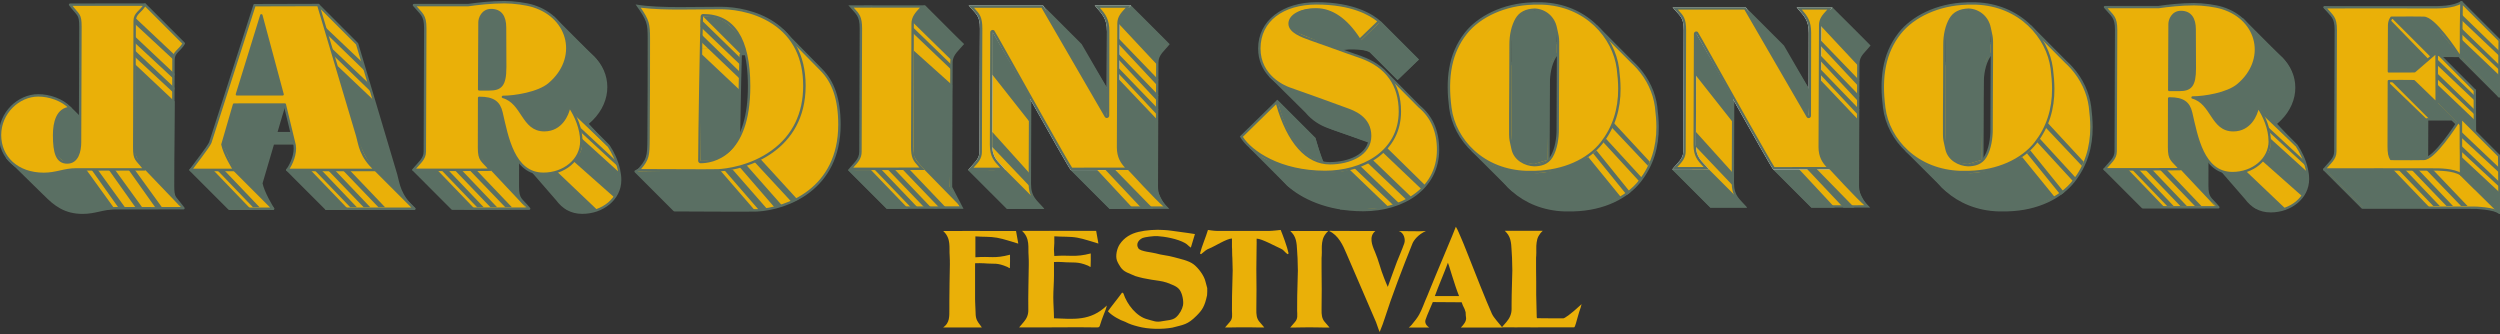 <?xml version="1.0" encoding="UTF-8"?> <svg xmlns="http://www.w3.org/2000/svg" id="Calque_1" version="1.1" viewBox="0 0 1010 135"><rect x="0" y="0" width="1010" height="135" fill="#333333" stroke="none"/><defs><style> .st0, .st1, .st2 { fill: #eab008; } .st3 { fill: #fff; } .st1 { stroke-width: .98px; } .st1, .st2 { stroke: #5b6f63; stroke-linecap: round; stroke-linejoin: round; } .st2 { stroke-width: .96px; } .st4 { fill: #5b6f63; } .st5 { fill: #5a6f63; } </style></defs><g><g><g><path class="st0" d="M368.22,83.9s-.07-.01-.1-.01h-9.64l-14.97-14.95,19.51-5.87c.21-.06.35-.25.35-.47.05-11.83.09-23.9.11-35.38,0-4.53-1.07-5.71-3.04-7.85-.3-.32-.61-.67-.96-1.06,1.65,0,4.67-.01,6.67-.02.27,0,.49-.22.49-.49V4.85l6.98-2.15,15.16,15.16c-.4.5-.85.98-1.28,1.46-1.53,1.67-3.1,3.39-3.1,5.87-.1,17.35-.16,34.57-.18,49.78v.6c0,.08.02.15.05.22l4.19,8.09h-9.67s-.1,0-.15.02h-10.42Z"></path><path class="st4" d="M373.48,3.25l14.63,14.63c-.31.36-.64.72-.98,1.09-1.59,1.73-3.23,3.53-3.23,6.2-.1,17.31-.16,34.53-.18,49.79v.61c0,.15.04.3.11.43l3.82,7.37h-8.87c-.07,0-.14,0-.2.02h-5.26c-1.74-.01-3.19-.01-5.06,0-.05,0-.1-.01-.15-.01h-9.45l-14.25-14.23,18.72-5.63c.41-.12.7-.5.7-.93.06-12.58.09-24.48.11-35.38,0-4.73-1.12-5.95-3.16-8.18-.07-.08-.14-.16-.22-.24,1.69,0,3.96-.01,5.57-.02.54,0,.98-.44.98-.98V5.21l6.35-1.96M373.75,2.14l-7.61,2.34v13.33c-2.61,0-6.98.02-7.73.02,3.08,3.69,4.58,3.96,4.57,9.39-.02,11.48-.06,23.55-.11,35.37l-20.29,6.1,15.67,15.65h.02s-.01.01-.02.02h15.07c1.77,0,3.48,0,5.46.01v-.02h10.47l-4.56-8.8v-.59c.03-16.2.09-33.59.18-49.78,0-3.13,2.75-4.99,4.55-7.37l-15.67-15.67h0Z"></path></g><g><path class="st0" d="M352.55,68.23s-.07-.01-.1-.01h-8.83c.35-.41.7-.79,1.05-1.17,1.58-1.73,2.96-3.23,2.96-5.71.1-17.51.16-34.73.18-49.78,0-4.53-1.07-5.71-3.04-7.84-.3-.32-.62-.67-.96-1.06,2.61,0,8.64-.03,8.64-.03,1.8,0,15.82,0,20.28,0-.29.34-.6.68-.9,1.01-1.53,1.67-3.1,3.39-3.1,5.87-.1,17.25-.16,34.47-.18,49.78,0,4.49.9,5.49,2.89,7.66.34.37.71.77,1.11,1.24h-9.42s-.1,0-.15.02h-10.43Z"></path><path class="st4" d="M352.44,3.11c1.68,0,13.88,0,19.19,0-.06.06-.11.12-.17.18-1.59,1.73-3.23,3.53-3.23,6.2-.1,17.31-.16,34.53-.18,49.79,0,4.5.87,5.64,3.02,7.99.12.13.25.27.38.42h-8.33c-.07,0-.14,0-.2.02h-5.25c-1.74-.01-3.19-.01-5.06,0-.05,0-.1-.01-.15-.01h-7.75c.11-.12.21-.23.32-.35,1.59-1.73,3.08-3.37,3.08-6.04.1-17.42.16-34.64.18-49.79,0-4.73-1.12-5.95-3.16-8.18-.07-.08-.15-.16-.22-.24,2.85,0,7.38-.02,7.54-.02M352.44,2.13s-8.61.03-9.7.03c3.08,3.69,4.58,3.96,4.57,9.39-.03,16.2-.09,33.59-.18,49.78,0,3.13-2.41,4.62-4.55,7.37h15.07c1.77,0,3.48,0,5.46.01v-.02h10.48c-3.32-4.01-4.58-3.96-4.57-9.39.03-16.2.09-33.59.18-49.78,0-3.13,2.75-4.99,4.55-7.37-2.57,0-19.33,0-21.31,0h0Z"></path></g><polygon class="st5" points="342.58 68.71 358.25 84.38 366.98 84.38 351.91 68.71 342.58 68.71"></polygon><polygon class="st5" points="353.49 68.69 367.95 83.74 370.64 83.74 356.27 68.69 353.49 68.69"></polygon><polygon class="st5" points="358.9 68.69 373.36 83.74 376.05 83.74 361.68 68.69 358.9 68.69"></polygon><polygon class="st5" points="364.88 68.69 379.34 83.74 382.02 83.74 367.66 68.69 364.88 68.69"></polygon><path class="st5" d="M373.59,68.69l14.74,15.06-4.63-8.32.98-41.07-15.53-13.92-.07,40.67s-.67,1.85,2.55,5.36l1.96,2.22h0Z"></path><path class="st5" d="M389.43,17.82s-4.45,2.61-5.09,6.44l-15.96-15.62s4.01-6.87,5.37-5.51l15.67,14.69h0Z"></path><polygon class="st5" points="384.28 26.03 368.65 10.87 368.65 13.21 384.28 28.11 384.28 26.03"></polygon></g><path class="st1" d="M253.87,69.25"></path><g><g><path class="st0" d="M299.54,84.53c-5.75,0-14.11-.04-20.1-.07-2.46-.01-4.53-.02-5.84-.03,3.9-4.29,4.05-5.58,4.1-12.7.09-12.59.13-25.83.12-40.45,0-6.17-.33-7.43-4.29-13.11,5.37.77,11.5.88,16.85.88,2.59,0,5.26-.03,7.97-.06,2.82-.03,5.69-.06,8.58-.06,4.95,0,12.05,1.06,17.76,6.08,6.04,5.32,9.1,13.84,9.09,25.34,0,11.6-3.22,20.52-9.56,26.52-6.43,6.08-14.24,7.38-18.32,7.62-.58.03-2.72.05-6.37.05h.01ZM299.72,21.82c-.26,0-.48.21-.49.47-.29,6.78-1,48.24-1,58.37,0,.27.22.49.49.49,4.6,0,19.6-2.21,19.6-30.6,0-19.06-6.26-28.73-18.6-28.73Z"></path><path class="st4" d="M274.56,18.8c5.13.64,10.81.74,15.81.74,2.6,0,5.21-.03,7.98-.06,2.8-.03,5.69-.06,8.58-.06,4.87,0,11.84,1.03,17.43,5.96,5.93,5.22,8.93,13.62,8.93,24.98s-3.17,20.26-9.41,26.17c-6.31,5.97-13.99,7.25-18.01,7.48-.57.03-2.71.05-6.34.05-5.75,0-14.04-.04-20.1-.07-1.86,0-3.5-.02-4.76-.02,3.3-3.8,3.46-5.5,3.5-12.21.09-12.71.13-25.95.12-40.46,0-5.97-.3-7.44-3.75-12.48M298.72,81.63c4.71,0,20.09-2.24,20.09-31.09,0-19.39-6.42-29.22-19.09-29.22-.52,0-.96.41-.98.94-.29,6.77-1,48.25-1,58.39,0,.54.44.98.98.98M272.47,17.51c4.6,6.53,4.86,7.46,4.86,13.77,0,13.49-.03,26.97-.12,40.45-.05,7.31-.11,8.26-4.72,13.19,2.8,0,18.09.1,27.06.1,3.3,0,5.74-.01,6.4-.05,11.88-.68,28.34-8.44,28.34-34.63s-15.58-31.92-27.34-31.92c-5.69,0-11.28.12-16.56.12-6.6,0-12.7-.19-17.9-1.05h0l-.02.02ZM298.72,80.65c0-10.24.71-51.68,1-58.35,7.78,0,18.11,3.85,18.11,28.24s-11.22,30.11-19.11,30.11h0Z"></path></g><path class="st1" d="M272.48,84.92"></path><g><path class="st1" d="M331.72,28.11h0l-.06-.06c-.14-.13-.27-.28-.41-.41l-14.98-15.22-5.21,11.85v8.53l-.21,10.48-2.59,8.82-1.47,7.72-4.65,2.98-3.18,3.68-7.84.74-6.45,1.44-15.53-5.86-12.34,6.46,15.67,15.67c3.83,0,31.02.19,33.45.05,11.88-.68,33.21-8.44,33.21-34.63,0-10.25-2.48-17.37-7.43-22.24h.02Z"></path><polygon class="st0" points="304.05 20.43 318.15 13.6 296.6 5.34 261.7 3.79 283.04 19.49 304.05 20.43"></polygon></g><path class="st5" d="M284.04,6.63l15.67,15.67,2.43-.44s-4.92-16.28-18.11-15.24h.01Z"></path><g><path class="st0" d="M283.87,68.87c-5.75,0-14.11-.04-20.1-.07-2.46-.01-4.52-.02-5.84-.03,3.91-4.29,4.05-5.58,4.1-12.7.09-12.74.13-25.97.12-40.45,0-6.17-.33-7.43-4.29-13.11,5.37.77,11.49.88,16.84.88,2.59,0,5.26-.03,7.98-.06,2.82-.03,5.69-.06,8.59-.06,12.52,0,33.71,6.62,33.71,31.43s-22.72,33.45-34.74,34.14c-.58.03-2.72.05-6.37.05v-.02ZM284.04,6.14c-.26,0-.48.21-.49.47-.29,6.78-1,48.24-1,58.37,0,.27.22.49.49.49,4.6,0,19.6-2.21,19.6-30.6,0-19.06-6.26-28.73-18.6-28.73Z"></path><path class="st4" d="M258.89,3.12c5.13.64,10.81.74,15.81.74,2.6,0,5.21-.03,7.98-.06,2.8-.03,5.69-.06,8.58-.06s12.57.44,20.97,6.04c8.13,5.43,12.25,13.81,12.25,24.9s-4.29,19.96-12.74,26.08c-8.8,6.38-18.71,7.4-21.54,7.57-.57.03-2.71.05-6.34.05-5.75,0-14.04-.04-20.1-.07-1.86,0-3.5-.02-4.76-.02,3.3-3.8,3.46-5.5,3.5-12.21.09-12.71.13-25.95.12-40.46,0-5.97-.3-7.44-3.75-12.48M283.04,65.96c4.71,0,20.09-2.24,20.09-31.09,0-19.39-6.42-29.22-19.09-29.22-.52,0-.96.41-.98.94-.29,6.77-1,48.25-1,58.39,0,.54.44.98.98.98M256.8,1.83c4.6,6.53,4.86,7.46,4.86,13.77,0,13.49-.03,26.97-.12,40.45-.05,7.31-.11,8.26-4.72,13.19,2.8,0,18.09.1,27.06.1,3.3,0,5.74-.01,6.4-.05,11.88-.68,35.2-8.44,35.2-34.63s-22.44-31.92-34.2-31.92c-5.69,0-11.28.12-16.56.12-6.6,0-12.7-.19-17.9-1.05h0l-.02.02ZM283.04,64.98c0-10.24.71-51.68,1-58.35,7.78,0,18.11,3.85,18.11,28.24s-11.22,30.11-19.11,30.11h0Z"></path></g><path class="st5" d="M298.72,54.38v-18.14l-15.75-14.82.07,43.56s12.68,1.04,15.67-10.6h0Z"></path><polygon class="st5" points="256.81 69.25 272.48 84.92 304.89 84.91 290.88 68.72 256.81 69.25"></polygon><polygon class="st5" points="292.6 68.69 306.66 84.92 309.99 84.51 296.01 68.53 292.6 68.69"></polygon><polygon class="st5" points="298.72 67.38 312.77 83.62 316.11 83.21 301.15 66.25 298.72 67.38"></polygon><polygon class="st5" points="304.89 65.5 319.93 81.73 322.23 80.65 307.33 64.36 304.89 65.5"></polygon><polygon class="st5" points="298.97 23.28 283.04 7.76 283.04 10.87 298.97 26.08 298.97 23.28"></polygon><polygon class="st5" points="298.97 29.12 283.04 13.6 283.04 16.71 298.97 31.92 298.97 29.12"></polygon></g><g><path class="st1" d="M250.05,68.55h0l-.02-.07c-.79-3.57-2.43-6.99-4.18-9.6h0l-8.81-8.81c.17-.13.33-.25.49-.38,8.88-7.45,9.41-18.27,3.19-25.43h0l-.05-.05c-.52-.6-1.09-1.16-1.7-1.7l-15.36-15.41-5.1,9.49c-4.98.07-9.24-14.2-12.9-13.68-5.36,0-20.93.9-22.02.9,3.08,3.69,3.91,17.91,3.9,23.34-.02,13.46-.07,27.73-.14,41.47h-20.26l15.67,15.69h0c2.57,0,18.56,0,20.54.01,0,0,9.39-.03,10.48-.03h0c-3.32-4.01-4.57-3.57-4.57-9,0-5.05.02-14.83.04-20.04h.2c5.5,0,7.86,1.79,8.82,5.87.41,1.74.82,3.65,1.29,5.6l-4.04,2.88,9.62,11.08h0c2.34,3.13,5.55,5.23,10.1,5.23,8.2,0,15.29-5.5,15.29-13.18,0-1.39-.19-2.79-.49-4.17h.01ZM209.26,51.77v-.29l.14.29h-.14ZM215.67,21.87l-6.3,8.73c0-1.9.02-3.86.03-5.94,0-1.57,1.19-4.9,4.7-4.9.95,0,1.77.16,2.47.46l-.89,1.66h0ZM227.16,61.3l-.64.46c-1.39-2.11-2.82-4.27-4.98-5.7l1.47.3,1.53-2c1.27-.19,2.59-.44,3.91-.75l-1.29,7.7h0Z"></path><polygon class="st5" points="167.38 68.71 183.05 84.38 191.78 84.38 176.71 68.71 167.38 68.71"></polygon><polygon class="st5" points="178.29 68.69 192.75 83.74 195.43 83.74 181.07 68.69 178.29 68.69"></polygon><polygon class="st5" points="183.69 68.69 198.16 83.74 200.84 83.74 186.48 68.69 183.69 68.69"></polygon><polygon class="st5" points="189.67 68.69 204.14 83.74 206.82 83.74 192.46 68.69 189.67 68.69"></polygon><path class="st5" d="M212.96,84.39l-14.85-15.8-1.25-1.42-2.92-3.85-.4-3.73.04-20.04.15-30.57s1.08-6.07,4.7-4.9c0,0,5.59.03,5.62,7.08v24.18l-1.46,2.82-1.74,1.76,3.25,4.25,5.17,20.2v12.37s-.92,1.72,3.7,7.66h0Z"></path><path class="st5" d="M216.07,70.21s6.89-.23,8.98-.86l16.47,15.67s-6.66,2.33-13.08-.63l-12.37-14.18Z"></path><path class="st5" d="M233.08,63.32l-1.53,1.69,16.68,14.77,1.27-1.94s1.81-4.88.53-8.31l-15.15-13.72s1.31,4.73-1.8,7.5h0Z"></path><polygon class="st5" points="245.44 59.15 232.03 46.36 232.03 46.36 230.47 42.8 237.53 49.67 245.85 58.87 245.44 59.15"></polygon><path class="st5" d="M225.46,9.06l14.56,13.71s6.04,6.08,4.77,13.85c0,0-.54,7.52-7.76,13.44l-2.54-2.91-13.35-12.61s14.3-11.33,4.31-25.48h.01Z"></path><polygon class="st5" points="249.76 67.37 234.86 53.6 234.28 51.41 249.09 65.17 249.76 67.37"></polygon><path class="st5" d="M229.58,44.71l-.55,1.44s-1.63,4.66-4.94,5.81c0,0-7.69,2.96-11.26-3.07l-3.73-5.35s-2.76-3.51-5-4.09l4.1-.43,2-.35,8.16-2.59,1.42-.71,2.74-2.11,7.95,8.55v1.81l-.89,1.07v.02Z"></path><path class="st1" d="M234.86,57.03c0,7.68-7.09,13.18-15.29,13.18-12.19,0-14.69-14.99-16.98-24.79-.95-4.08-3.32-5.87-8.82-5.87h-.2c-.02,5.2-.03,14.98-.04,20.03,0,5.43,1.25,5,4.57,9-1.09,0-10.48.03-10.48.03-1.98,0-17.97-.01-20.54-.01,2.13-2.74,4.55-4.24,4.55-7.37.09-16.2.16-33.59.18-49.78,0-5.43-1.49-5.69-4.57-9.39h21.95c3.89-.55,9.28-1.17,14.56-1.18,3.82,0,8.82.69,11.64,1.57,15.12,4.73,18.65,21.32,6.46,31.55-4.38,3.67-13.87,5.15-18.66,5.15,8.17,2.33,7.85,13.45,16.7,13.45,7,0,9.47-6.56,10-9.05.04-.18.29-.35.29-.35,2.44,3.64,4.68,8.84,4.68,13.84h0ZM204.1,27.21c0-4.02-.06-11.76-.06-16.05,0-4.5-1.75-7.08-5.62-7.08-3.51,0-4.7,3.33-4.7,4.9-.06,9.85-.1,16.92-.14,27.12h4.14c4.62,0,6.37-1.69,6.37-8.89h0Z"></path></g><g><g><path class="st0" d="M433.59,68.99l4.97-1.1c.15-.03.28-.14.34-.28s.06-.31-.02-.44c-4.93-8.72-10.75-19.11-15.13-26.93-4.4-7.85-6.64-11.82-6.72-11.89-.09-.08-.21-.12-.32-.12-.07,0-.14.01-.2.04-.18.08-.29.25-.29.44-.08,16.27-.14,31.57-.16,45.47,0,4.5,1.54,6.17,3.68,8.49.35.38.71.77,1.08,1.19,0,0-12.4.02-13.78.02l-14.7-14.7h6.09c.27,0,.49-.23.49-.5V11.55l5.57,1.84,6.62,15.6c.08.18.26.3.45.3h.1c.23-.05.39-.25.39-.48v-1.58c0-4.53-1.07-5.71-3.03-7.84-.29-.32-.61-.67-.96-1.06h13.8c.19,0,.36-.11.44-.28.08-.17.06-.37-.07-.52l-5.52-6.7,4.72-7.87,15.18,15.18,12.48,21.54c.09.15.25.24.42.24.04,0,.08,0,.13-.02.21-.06.36-.25.36-.47V4.85l6.76-2.14,15.15,15.15c-.47.58-.96,1.11-1.42,1.62-1.59,1.73-2.96,3.23-2.96,5.71v.48c-.09,15.39-.09,15.68-.18,49.57,0,4.52,2.14,6.81,3.91,8.63-4.47,0-20.62.01-22.79.02l-14.9-14.9h.02Z"></path><path class="st4" d="M456.64,3.26l14.63,14.63c-.37.44-.75.85-1.12,1.26-1.59,1.73-3.08,3.37-3.08,6.04v.48c-.09,15.39-.09,15.68-.18,49.57,0,4.05,1.64,6.37,3.26,8.14-5.43,0-18.84.01-21.45.02l-14.12-14.12,4.1-.9c.3-.07.56-.27.68-.56.13-.28.11-.61-.04-.88-4.94-8.73-10.84-19.27-15.16-26.97-4.41-7.87-6.68-11.86-6.8-11.97-.18-.16-.41-.24-.65-.24-.14,0-.27.03-.4.09-.35.16-.58.5-.58.89-.09,16.3-.14,31.6-.16,45.47,0,4.7,1.68,6.52,3.81,8.82.11.12.22.24.34.37h-.89c-3.77,0-9.86.01-11.58.01l-13.72-13.72h4.91c.54,0,.98-.44.98-.99V12.23l4.71,1.56,6.54,15.4c.16.37.51.6.9.6.06,0,.13,0,.19-.02.46-.09.78-.49.79-.96v-1.57c0-4.72-1.12-5.95-3.16-8.18-.07-.08-.14-.16-.22-.24h12.7c.38,0,.72-.22.89-.56.16-.34.11-.75-.13-1.04l-5.3-6.43,4.22-7.04,14.69,14.7,12.45,21.48c.18.31.5.49.85.49.08,0,.17,0,.25-.03.43-.12.73-.5.73-.95V5.21l6.14-1.95M456.91,2.15l-7.39,2.34v34.94l-12.51-21.59-15.67-15.67-5.22,8.71,5.74,6.97h-14.87c3.08,3.7,4.58,3.96,4.57,9.39v1.58l-6.71-15.8-6.42-2.13v57.83h-7.27l15.67,15.68c.73,0,7.8,0,11.99-.01h3.06c-3.08-3.7-5.35-4.73-5.34-10.16.02-14.82.08-30.48.16-45.47.12.11,12.51,22.34,21.75,38.69l-5.85,1.29,15.67,15.67c1.05,0,24.14-.02,24.14-.02-1.87-2.01-4.57-4.12-4.57-9.12.07-22.83.13-39.51.18-50.05,0-3.13,2.41-4.62,4.55-7.37l-15.67-15.67h0v-.03Z"></path></g><polygon class="st5" points="448.28 84.38 457.89 84.38 441.22 66.46 432.61 68.71 448.28 84.38"></polygon><path class="st3" d="M452.18,59.57c0,5,2.7,7.11,4.57,9.12,0,0-23.09.02-24.14.02-1.66-2.03-31.39-55.48-31.58-55.65-.08,14.99-.14,30.65-.16,45.47,0,5.43,2.26,6.47,5.34,10.16-.42,0-14.03.02-15.05.02,2.13-2.74,4.55-4.24,4.55-7.37.09-16.2.16-33.59.18-49.78,0-5.43-1.49-5.69-4.57-9.39h30.02l25.81,44.52s.06-31.89.06-33.97c0-5.43-1.87-6.85-4.95-10.55.42,0,13.64-.02,14.67-.02-2.13,2.74-4.55,4.24-4.55,7.37-.06,10.54-.12,27.22-.18,50.05h-.02Z"></path><path class="st5" d="M471.97,84.37s-5.11-5.52-4.95-11.9v-24.65l-16.44-17.28v35.93s5.17,2.21,5.18,2.22c0,0,11.37,12.35,14.25,14.71-.48,0,2.44.97,1.96.97h0Z"></path><polygon class="st5" points="449.15 67.2 465.93 84.37 461.44 84.39 445.25 67.2 449.15 67.2"></polygon><polygon class="st5" points="467.39 46.3 450.59 28.32 450.59 26.08 467.95 44.06 467.39 46.3"></polygon><polygon class="st5" points="467.39 40.64 450.59 22.67 450.59 20.43 467.95 38.41 467.39 40.64"></polygon><polygon class="st5" points="467.39 34.37 450.59 16.39 450.59 14.15 467.95 32.13 467.39 34.37"></polygon><path class="st5" d="M467.39,26.08l-16.81-17.98v-2.23s6.29-3.23,6.32-3.19c.73.75,15.59,14.76,14.85,15.13-1.27.63-4.35,5.48-3.8,6.04-.19.74-.37,1.49-.56,2.23h0Z"></path><polygon class="st5" points="406.83 84.38 391.15 68.71 404.42 68.69 406.2 68.69 421.88 84.37 406.83 84.38"></polygon><polygon class="st5" points="415.75 48.99 400.87 30.13 400.87 12.68 400.87 12.68 416.12 39.17 415.75 48.99"></polygon><polygon class="st5" points="416.12 75.42 400.87 59.38 400.87 53.3 416.12 70.21 416.12 75.42"></polygon><polygon class="st5" points="447.64 36.19 436.22 17.49 421.47 2.95 446.54 47.04 447.14 46.69 447.64 36.19"></polygon><g><path class="st0" d="M432.86,68.22c-1.87-2.76-16.71-29.24-24.79-43.66-4.39-7.84-6.63-11.8-6.71-11.87-.09-.08-.21-.12-.32-.12-.07,0-.14.01-.2.04-.18.08-.29.25-.29.44-.08,16.2-.14,31.49-.16,45.47,0,4.5,1.54,6.18,3.68,8.49.35.38.71.77,1.08,1.19,0,0-11.08.01-12.95.02.35-.41.7-.79,1.04-1.17,1.58-1.73,2.96-3.23,2.96-5.71.1-17.25.16-34.47.18-49.78,0-4.53-1.07-5.71-3.04-7.84-.29-.32-.61-.67-.96-1.06h28.67l25.66,44.28c.09.15.25.24.42.24.04,0,.08,0,.13-.02.21-.06.36-.25.36-.47,0,0,.06-31.9.06-33.98,0-4.95-1.5-6.7-3.99-9.6-.13-.15-.26-.3-.4-.46,0,0,10.74,0,12.58-.02-.35.41-.7.79-1.04,1.17-1.59,1.73-2.96,3.23-2.96,5.71v.48c-.09,15.39-.09,15.68-.18,49.57,0,4.52,2.14,6.81,3.91,8.63-4.44,0-20.4.01-22.74.02h0Z"></path><path class="st4" d="M454.78,3.13c-.11.12-.21.23-.31.34-1.59,1.73-3.08,3.37-3.08,6.04v.48c-.09,15.39-.09,15.68-.18,49.58,0,4.05,1.64,6.37,3.26,8.14-5.36,0-18.5.01-21.34.02-2.3-3.56-16.71-29.28-24.62-43.4-4.43-7.89-6.7-11.89-6.82-12-.18-.16-.41-.24-.65-.24-.14,0-.27.03-.4.09-.35.16-.58.5-.58.89-.09,16.3-.14,31.6-.16,45.47,0,4.7,1.68,6.52,3.81,8.82.11.12.22.24.34.37h-10.76c.11-.12.21-.23.32-.34,1.59-1.73,3.08-3.37,3.08-6.04.1-17.44.16-34.66.18-49.79,0-4.73-1.12-5.95-3.16-8.18-.07-.08-.14-.15-.22-.23h27.29l25.52,44.03c.18.31.5.49.85.49.08,0,.17,0,.25-.03.43-.11.73-.5.73-.94,0,0,.06-31.9.06-33.98,0-4.92-1.51-6.87-3.81-9.57h10.42M456.91,2.15c-1.02,0-14.24.02-14.67.02,3.08,3.69,4.95,5.12,4.95,10.55,0,2.08-.06,33.97-.06,33.97l-25.8-44.53h-30.02c3.08,3.69,4.58,3.96,4.57,9.39-.03,16.2-.09,33.59-.18,49.78,0,3.13-2.41,4.62-4.55,7.37,1.02,0,14.63-.02,15.05-.02-3.08-3.69-5.35-4.73-5.34-10.16.02-14.82.08-30.48.16-45.47.19.17,29.92,53.62,31.58,55.65,1.05,0,24.14-.02,24.14-.02-1.87-2.01-4.57-4.12-4.57-9.12.07-22.83.13-39.51.18-50.05,0-3.13,2.41-4.62,4.55-7.37h.01Z"></path></g></g><g><path class="st1" d="M70.64,79.77c-.54-.97-.73-2.13-.73-4.68.03-16.2.09-34.75.18-50.94,0-3.13,2.44-3.63,4.16-6.6L58.58,1.88l-16.12,9.31,5.67,41.36c-.02,4.63-.04,9.25-.06,13.78l-7.53-1.52-2.48.53c.36-1.54.96-2.92,1.85-3.98l4.09-2.07-15.67-15.67h-7.74l-4.95,3.8v11.17l.64,5.9.36.34c-.07.18-.14.36-.2.54l-5.11-2.32-8.33.74,14.98,14.68h.03c4.16,4.28,8.29,7.46,15.38,7.46,5.05,0,8.24-1.8,13.01-1.8h12.39c1.62,0,3.18,0,5.22.01v-.02h10.09c-.5-.66-.94-1.2-1.33-1.67l-2.12-2.66v-.02Z"></path><path class="st5" d="M7.07,67.46l14.47,14.28s5.19,6.3,19.11,3.14c0,0,3.58-.24,5.65-.5l-11.51-15.93-6.84.2s-3.05.31-4.33.63c0,0-10.13,2.59-16.56-1.82h0Z"></path><polygon class="st5" points="37.03 68.64 48.2 84.38 50.94 84.38 39.41 68.46 37.03 68.64"></polygon><polygon class="st5" points="43.98 68.64 55.15 84.38 57.89 84.38 46.36 68.46 43.98 68.64"></polygon><polygon class="st5" points="51.98 68.64 63.15 84.38 65.88 84.38 54.36 68.46 51.98 68.64"></polygon><polygon class="st5" points="54.6 7.16 70.54 22.16 70.1 24.15 54.42 9.6 54.6 7.16"></polygon><polygon class="st5" points="54.6 14.82 70.54 29.82 70.1 31.81 54.42 17.26 54.6 14.82"></polygon><polygon class="st5" points="54.6 20.49 70.54 35.49 70.1 37.48 54.42 22.93 54.6 20.49"></polygon><path class="st5" d="M70.21,72.62l.33-31.63-15.94-15-.07,32.07v3.68s.78,2.82,2.34,4.75l1.55,1.93,14.68,15.32s-3.49-5.06-3.18-8.65l.3-2.47h-.01Z"></path><path class="st5" d="M28.34,43.62l3.75,3.75.31,4.41v7.62s-1.29,6.25-5.21,6.25c0,0-5.2-.83-5.2-7.97v-4.99s.59-9.31,6.36-9.07h-.01Z"></path><path class="st1" d="M58.42,68.43h-10.09v.02c-2.04,0-3.59,0-5.22-.01-1.59,0-2.71,0-4.68.01h0c-.18-.01-.35-.01-.54-.01h-7.17c-4.77,0-7.96,1.8-13.01,1.8-10.78,0-17.71-6.71-17.71-15.68s7.48-16.03,15.46-16.03c4.36,0,9.69,1.72,12.86,5.08-5.11.44-6.46,5.75-6.46,10.99,0,7.12,1.17,11.04,5.3,11.04s5.18-4.57,5.18-8.23h0c.08-15.09.14-31.78.16-46.52,0-5.43-.83-4.55-4.18-9h10.09v-.02c1.88,0,3.34,0,4.83,0,1.72,0,3.17,0,5.07,0h0c.18,0,.35,0,.54,0h9.72c-1.72,2.97-4.16,3.46-4.16,6.6-.09,16.2-.16,34.75-.18,50.94,0,5.43.83,4.55,4.18,9h.01Z"></path></g><g><polyline class="st0" points="94.63 68.64 77.04 68.64 92.71 84.32 110.3 84.32"></polyline><path class="st1" d="M167.34,84.32c-6.08-5.46-6.35-10.22-7.32-13.72l-15.75-52.88-15.67-15.67,2.57,15.71-12.65.03-3.66,11.36-.69-18.26-7.96-6.79h-2.23l-17.07,60.9-9.85,3.66,15.67,15.67h17.59c-.61-.97-3.92-6.34-4.76-10.27l4.74-16.12,20.45-.02,3.98,16.45c.52,3.28-1.15,7.52-2.95,9.96h35.58-.02ZM111.49,53.79l2.12-7.23,7.63-24.69,8.58,31.92h-18.34,0Z"></path><polygon class="st1" points="110.3 84.32 94.63 68.64 77.04 68.64 92.71 84.32 110.3 84.32"></polygon><polygon class="st1" points="116.09 68.64 131.76 84.32 167.34 84.32 151.66 68.64 116.09 68.64"></polygon><path class="st1" d="M116.09,68.64c1.8-2.43,3.47-6.67,2.95-9.96l-3.98-16.45-20.5.02-4.69,16.12c.83,3.93,4.15,9.3,4.76,10.27h-17.59c1.02-1.43,7.25-9.36,7.92-11.05L102.83,2.1l25.76-.07,15.75,52.88c.98,3.5,1.25,8.27,7.32,13.73h-35.58,0ZM114.16,38.12l-8.58-31.92-9.86,31.92h18.45,0Z"></path><polygon class="st5" points="116.13 68.71 131.8 84.38 140.53 84.38 125.46 68.71 116.13 68.71"></polygon><polygon class="st5" points="127.04 68.69 141.51 83.74 144.19 83.74 129.83 68.69 127.04 68.69"></polygon><polygon class="st5" points="76.82 68.71 92.5 84.38 101.23 84.38 86.15 68.71 76.82 68.71"></polygon><polygon class="st5" points="87.73 68.69 102.2 83.74 104.88 83.74 90.52 68.69 87.73 68.69"></polygon><polygon class="st5" points="132.45 68.69 146.92 83.74 149.6 83.74 135.24 68.69 132.45 68.69"></polygon><polygon class="st5" points="138.43 68.69 152.9 83.74 155.58 83.74 141.22 68.69 138.43 68.69"></polygon><path class="st5" d="M162.16,77.62l-2.15-7.03-8.86-29.93-14.93-14.16,8.12,28.42s2.06,8.46,7.32,13.73l12.32,12.01-1.82-3.03h0Z"></path><polygon class="st5" points="150.11 37.31 134.63 22.31 134.03 19.51 149.05 33.76 150.11 37.31"></polygon><polygon class="st5" points="147.71 28.99 132.24 13.98 131.63 11.19 146.65 25.44 147.71 28.99"></polygon><path class="st1" d="M83.38,4.08"></path><path class="st5" d="M110.3,84.32l-15.67-15.67-4.76-10.27,4.69-16.12,20.5-.02-3.56,11.55,6.31-.19.99,4.08-8.51.25-3.62,12.32s-1.71,4.08-.47,5.97l4.12,8.1h-.02Z"></path><polygon class="st5" points="114.16 38.12 105.58 6.2 95.71 38.12 114.16 38.12"></polygon></g></g><g><g><g><path class="st0" d="M717.34,68.74l4.9-1.08c.15-.03.27-.13.34-.27.06-.14.05-.3-.02-.43-4.87-8.61-10.62-18.87-14.94-26.58-4.31-7.69-6.5-11.56-6.58-11.63-.09-.08-.2-.12-.32-.12-.07,0-.13.01-.2.04-.17.08-.28.25-.28.44-.08,16.09-.14,31.15-.16,44.76,0,4.43,1.52,6.08,3.62,8.36.35.37.7.75,1.06,1.17,0,0-12.21,0-13.57.02l-14.47-14.47h5.99c.27,0,.48-.22.48-.49V12.2l5.48,1.82,6.52,15.36c.08.18.25.29.44.29h.1c.22-.05.39-.24.39-.47v-1.55c0-4.46-1.05-5.62-2.98-7.72-.29-.32-.6-.66-.94-1.04h13.59c.19,0,.36-.11.44-.28s.05-.37-.06-.51l-5.43-6.59,4.64-7.75,14.95,14.95,12.29,21.2c.09.15.25.24.42.24.04,0,.08,0,.12-.02.21-.06.36-.25.36-.47V5.62l6.66-2.11,14.92,14.92c-.47.57-.94,1.09-1.4,1.59-1.56,1.7-2.91,3.18-2.91,5.62v.48c-.09,15.14-.09,15.43-.18,48.79,0,4.45,2.11,6.7,3.85,8.5-4.4,0-20.3,0-22.43.02l-14.67-14.67-.02-.02Z"></path><path class="st4" d="M740.04,4.03l14.4,14.4c-.37.43-.74.84-1.11,1.24-1.56,1.7-3.04,3.31-3.04,5.94v.45c-.09,15.15-.09,15.44-.18,48.83,0,3.99,1.61,6.27,3.21,8.02-5.34,0-18.54,0-21.11.02l-13.9-13.9,4.04-.89c.3-.07.55-.27.67-.55s.11-.6-.04-.87c-4.86-8.59-10.67-18.97-14.92-26.55-4.35-7.75-6.58-11.68-6.69-11.78-.18-.16-.41-.24-.64-.24-.13,0-.27.03-.39.08-.34.15-.57.5-.57.87-.08,16.03-.14,31.09-.16,44.76,0,4.62,1.65,6.41,3.75,8.68.11.12.22.24.33.36h-.88c-3.71,0-9.71,0-11.4,0l-13.5-13.5h4.83c.53,0,.96-.44.96-.97V12.85l4.64,1.54,6.44,15.16c.15.36.51.59.89.59.06,0,.13,0,.19-.02.45-.09.77-.49.77-.94v-1.56c0-4.65-1.1-5.86-3.11-8.05-.07-.08-.14-.15-.21-.23h12.5c.37,0,.71-.22.87-.55.16-.34.11-.74-.13-1.02l-5.22-6.33,4.15-6.93,14.47,14.47,12.26,21.14c.18.3.5.48.83.48.08,0,.17-.01.25-.03.42-.11.71-.5.71-.93V5.95l6.04-1.92M740.3,2.93l-7.27,2.31v34.39l-12.32-21.25-15.43-15.43-5.13,8.57,5.65,6.86h-14.64c3.03,3.64,4.5,3.9,4.5,9.24v1.55l-6.61-15.56-6.32-2.09v56.92h-7.16l15.43,15.44c.71,0,7.68,0,11.8,0h3.01c-3.03-3.64-5.26-4.66-5.26-10.01.02-14.59.08-30,.16-44.76.12.11,12.32,22,21.41,38.08l-5.75,1.27,15.43,15.43c1.03,0,23.76-.02,23.76-.02-1.84-1.98-4.5-4.06-4.5-8.98.06-22.47.12-38.9.18-49.27,0-3.08,2.38-4.55,4.47-7.25l-15.43-15.43h.02Z"></path></g><polygon class="st5" points="731.81 83.88 741.27 83.88 724.86 66.25 716.38 68.45 731.81 83.88"></polygon><path class="st3" d="M735.65,59.46c0,4.92,2.66,7,4.5,8.98,0,0-22.73.02-23.76.02-1.63-1.99-30.9-54.61-31.09-54.78-.08,14.76-.14,30.17-.16,44.76,0,5.35,2.22,6.37,5.26,10-.42,0-13.81.02-14.82.02,2.1-2.7,4.47-4.17,4.47-7.25.09-15.94.16-33.06.18-49.01,0-5.35-1.46-5.61-4.5-9.24h29.55l25.4,43.83s.06-31.4.06-33.44c0-5.35-1.84-6.75-4.88-10.38.42,0,13.43-.02,14.44-.02-2.1,2.7-4.47,4.17-4.47,7.25-.06,10.37-.12,26.8-.18,49.27h0Z"></path><path class="st5" d="M755.13,83.87s-5.03-5.43-4.87-11.72v-24.27l-16.18-17.01v35.37s5.09,2.18,5.1,2.19c0,0,11.19,12.16,14.02,14.48-.47,0,2.4.95,1.93.96Z"></path><polygon class="st5" points="732.66 66.97 749.18 83.87 744.76 83.89 728.82 66.97 732.66 66.97"></polygon><polygon class="st5" points="750.62 46.39 734.08 28.7 734.08 26.5 751.17 44.2 750.62 46.39"></polygon><polygon class="st5" points="750.62 40.83 734.08 23.13 734.08 20.93 751.17 38.63 750.62 40.83"></polygon><polygon class="st5" points="750.62 34.65 734.08 16.95 734.08 14.75 751.17 32.45 750.62 34.65"></polygon><path class="st5" d="M750.62,26.5l-16.55-17.7v-2.2s6.19-3.18,6.23-3.14c.71.74,15.34,14.53,14.61,14.89-1.25.62-4.28,5.39-3.74,5.95-.18.73-.37,1.47-.55,2.2h0Z"></path><polygon class="st5" points="691 83.88 675.57 68.45 688.63 68.44 690.39 68.44 705.82 83.87 691 83.88"></polygon><polygon class="st5" points="699.78 49.04 685.13 30.48 685.13 13.3 685.13 13.3 700.15 39.38 699.78 49.04"></polygon><polygon class="st5" points="700.15 75.07 685.13 59.27 685.13 53.28 700.15 69.93 700.15 75.07"></polygon><polygon class="st5" points="731.18 36.45 719.94 18.04 705.41 3.72 730.1 47.13 730.68 46.78 731.18 36.45"></polygon><g><path class="st0" d="M716.62,67.97c-1.85-2.72-16.47-28.8-24.42-43.01-4.31-7.7-6.51-11.58-6.59-11.65-.09-.08-.2-.12-.32-.12-.07,0-.13.01-.2.04-.17.08-.28.25-.28.44-.08,16.1-.14,31.16-.16,44.76,0,4.43,1.52,6.08,3.62,8.36.35.37.7.75,1.06,1.17,0,0-10.91,0-12.75,0,.34-.4.69-.78,1.03-1.15,1.56-1.71,2.91-3.18,2.91-5.62.1-17.02.16-33.97.18-49.01,0-4.46-1.06-5.62-2.99-7.72-.29-.32-.6-.66-.94-1.04h28.22l25.26,43.59c.09.15.25.24.42.24.04,0,.08,0,.12-.02.21-.06.36-.25.36-.46,0,0,.06-31.4.06-33.45,0-4.87-1.48-6.59-3.93-9.45-.13-.15-.26-.3-.39-.45,0,0,10.57-.01,12.38-.02-.34.4-.69.78-1.03,1.15-1.56,1.7-2.91,3.18-2.91,5.62v.47c-.09,15.15-.09,15.43-.18,48.79,0,4.45,2.11,6.7,3.85,8.5-4.37,0-20.09,0-22.39.02h.01Z"></path><path class="st4" d="M738.21,3.9c-.1.11-.21.23-.31.34-1.56,1.7-3.04,3.32-3.04,5.94v.46c-.09,15.15-.09,15.44-.18,48.81,0,3.99,1.61,6.27,3.21,8.02-5.28,0-18.21,0-21.01.02-2.26-3.5-16.45-28.82-24.24-42.72-4.35-7.77-6.59-11.71-6.71-11.82-.18-.16-.41-.24-.64-.24-.13,0-.27.03-.39.08-.34.15-.57.5-.57.87-.08,16.04-.14,31.1-.16,44.76,0,4.62,1.65,6.41,3.75,8.68.11.12.22.24.33.36h-10.58c.1-.11.21-.23.31-.34,1.56-1.7,3.04-3.31,3.04-5.94.1-17.17.16-34.11.18-49.01,0-4.65-1.1-5.86-3.11-8.05-.07-.08-.14-.15-.21-.23h26.86l25.12,43.35c.18.3.5.48.83.48.08,0,.17,0,.25-.03.42-.11.71-.49.71-.93,0,0,.06-31.4.06-33.45,0-4.84-1.48-6.77-3.76-9.42h10.26M740.3,2.93c-1.01,0-14.02.02-14.44.02,3.03,3.64,4.88,5.04,4.88,10.38,0,2.05-.06,33.44-.06,33.44l-25.4-43.83h-29.55c3.03,3.64,4.5,3.9,4.5,9.24-.02,15.94-.09,33.06-.18,49.01,0,3.08-2.38,4.55-4.47,7.25,1.01,0,14.4-.02,14.82-.02-3.03-3.64-5.26-4.66-5.26-10,.02-14.59.08-30,.16-44.76.19.16,29.46,52.78,31.09,54.78,1.03,0,23.76-.02,23.76-.02-1.84-1.98-4.5-4.06-4.5-8.98.06-22.47.12-38.9.18-49.27,0-3.08,2.38-4.55,4.47-7.25h0Z"></path></g></g><g><g><path class="st0" d="M550.79,84.88c-17.35,0-27.03-7.12-30.38-10.18-.01,0-.03-.02-.04-.03l-.11-.11c-.47-.43-.9-.87-1.3-1.3l-13.56-13.57,10.72-18.58,14.89,14.89c1.13,4.25,2.44,7.9,4,11.17.08.17.25.27.44.27h9.15c.08,0,.17-.02.24-.06l7.1-4.04c.06-.03.11-.08.15-.14l3.29-4.53c.09-.12.12-.28.07-.42-.04-.14-.15-.26-.3-.31-5.09-1.86-14.79-5.37-18.84-6.76-1.55-.55-5.51-2.26-8.56-6.04-.04-.05-.09-.09-.15-.12l-14.15-14.02,8.01-3.99,3.5,1.46c.06.03.12.04.19.04.19,0,.36-.11.44-.29,1.44-3.27,4.02-6.04,7.45-8.01.17-.09.26-.28.24-.47-.02-.19-.15-.35-.33-.41l-14.43-4.75-1.64-5.8,5.32-3.96,6.17-1.41,12.91,1.44,5.9,2.84c.07.03.14.05.21.05s.13-.01.2-.04l1.61-.72,8.37,2.06,14.99,14.99-7.92,7.63-10.85-10.85s-.08-.07-.13-.1c-2.1-.99-4.27-1.5-6.45-1.5-6.35,0-10.78,2.37-10.78,5.77s5.09,5.09,8.45,6.31l.54.2c1.97.67,5.2,1.83,8.62,3.07,2.34.84,4.77,1.72,6.98,2.5.05.02.11.03.16.03.1,0,.2-.03.29-.1.13-.1.2-.25.19-.41l-.28-5.65,11.94,12.01s.05.06.08.09c5.03,4.14,7.59,10.01,7.59,17.46,0,14.36-12.42,24.39-30.2,24.39h0Z"></path><path class="st4" d="M528.4,3.91l12.75,1.42,5.83,2.81c.13.06.28.1.42.1.13,0,.27-.03.39-.08l1.46-.65,8.08,1.98,14.54,14.54-7.23,6.96-10.52-10.52c-.08-.08-.17-.14-.27-.19-2.17-1.03-4.41-1.55-6.65-1.55-6.63,0-11.26,2.57-11.26,6.25s5.28,5.5,8.77,6.76l.56.2c1.95.66,5.19,1.83,8.62,3.07,2.33.84,4.76,1.72,6.96,2.5.11.04.21.06.32.06.2,0,.41-.07.58-.19.26-.19.4-.5.39-.82l-.22-4.4,11.03,11.1c.04.05.09.1.15.15,4.92,4.04,7.41,9.79,7.41,17.09,0,16.43-15.41,23.91-29.72,23.91-17.18,0-26.74-7.03-30.05-10.05-.02,0-.03-.03-.05-.04l-.11-.11c-.45-.42-.87-.84-1.29-1.29l-13.28-13.29,10.22-17.72,14.36,14.36c1.13,4.22,2.44,7.87,4,11.13.16.33.5.55.87.55h9.15c.17,0,.33-.04.48-.13l7.1-4.04c.12-.07.22-.16.3-.27l3.29-4.53c.18-.24.23-.56.14-.85-.09-.29-.31-.52-.59-.62-5.11-1.86-14.84-5.39-18.84-6.76-1.52-.54-5.38-2.2-8.35-5.9-.06-.08-.14-.14-.22-.19l-13.64-13.51,7.21-3.59,3.3,1.38c.12.05.25.07.37.07.37,0,.72-.22.88-.58,1.4-3.18,3.91-5.87,7.25-7.79.33-.19.52-.56.48-.93-.04-.38-.3-.7-.66-.82l-14.18-4.67-1.48-5.24,4.97-3.7,5.99-1.37M528.35,2.93l-6.35,1.45-5.67,4.22,1.8,6.37,14.67,4.83c-3.5,2.01-6.14,4.81-7.65,8.23l-3.71-1.55-8.81,4.38,14.72,14.58h.02c2.61,3.23,6.11,5.24,8.78,6.19,3.85,1.32,13.03,4.64,18.83,6.76l-3.29,4.53-7.1,4.04h-9.15c-2.14-4.48-3.39-8.89-4-11.22l-15.43-15.43-11.22,19.45,13.8,13.81c.4.43.84.87,1.31,1.32l.16.16h0c5.52,5.03,15.89,10.3,30.7,10.3,16.56,0,30.68-9.06,30.68-24.87,0-8.08-2.93-13.86-7.76-17.83h0l-12.88-12.96.34,6.91c-5.45-1.93-12.3-4.45-15.59-5.57-3.02-1.1-8.67-2.96-8.67-6.05s4.31-5.29,10.3-5.29c2.25,0,4.33.55,6.24,1.45l11.19,11.19,8.62-8.3-15.43-15.43-8.66-2.13-1.76.79-5.98-2.88-13.08-1.45h.03Z"></path></g><g><path class="st0" d="M535.36,69.45c-18.67,0-30.35-8.39-33.85-14.24l14.26-13.97c4.38,15.95,12.01,24.72,21.54,24.72,7.82,0,16.23-3.46,16.23-11.04s-7.02-9.94-9.66-10.89l-.36-.13c-4.57-1.68-17.79-6.49-22.63-8.15-2.02-.72-12.11-4.89-12.11-16.17s9.31-18.23,23.16-18.23c14.93,0,22.38,4.83,25.19,7.26l-7.81,7.52c-3.62-5.76-9.52-12.36-17.52-12.36-6.35,0-10.78,2.37-10.78,5.77s5.09,5.09,8.45,6.31l.54.19c1.97.67,5.22,1.84,8.65,3.08,4.1,1.48,8.34,3.01,11.26,4,10.39,3.76,15.66,11.14,15.66,21.93,0,14.36-12.42,24.39-30.2,24.39h-.02Z"></path><path class="st4" d="M531.92,1.85c14.11,0,21.43,4.33,24.47,6.8l-7,6.74c-5.11-7.91-11.18-12.09-17.61-12.09s-11.26,2.57-11.26,6.25,5.28,5.5,8.77,6.76l.56.2c1.96.67,5.2,1.84,8.63,3.07,4.1,1.48,8.34,3.01,11.25,3.99,10.19,3.69,15.35,10.91,15.35,21.48,0,16.43-15.41,23.91-29.72,23.91-18.13,0-29.57-7.95-33.24-13.68l13.41-13.13c4.47,15.68,12.17,24.29,21.78,24.29,8.05,0,16.71-3.61,16.71-11.52s-7.25-10.36-9.98-11.34l-.36-.13c-4.43-1.63-17.85-6.51-22.63-8.14-1.97-.7-11.8-4.77-11.8-15.72s9.11-17.75,22.68-17.75M531.92.88c-13.83,0-23.64,7.47-23.64,18.72,0,9.83,7.62,14.9,12.44,16.62,4.89,1.68,18.37,6.57,22.62,8.14,2.21.82,9.71,3.12,9.71,10.56,0,7.83-9.07,10.56-15.75,10.56-14.14,0-19.73-19.26-21.29-25.16l-15.12,14.81c3.2,5.72,15.02,14.8,34.46,14.8,16.56,0,30.68-9.06,30.68-24.87,0-11.99-6.42-18.92-15.99-22.38-5.43-1.84-15.65-5.63-19.9-7.07-3.02-1.1-8.67-2.96-8.67-6.05s4.31-5.29,10.3-5.29c7.88,0,13.72,6.57,17.43,12.64l8.62-8.3c-2.95-2.73-10.67-7.73-25.89-7.73h0Z"></path></g><path class="st5" d="M554.61,20.93l-5.79-5.95s-9.92-15.17-23.4-10.59c0,0-9.74,4.41-1.1,8.91l16.96,7.02s5.31-1.13,13.33.61Z"></path><path class="st5" d="M531.45,55.76l2.88,9.43s-12.36-.24-18.31-24.86l15.43,15.43Z"></path><path class="st5" d="M517.36,34.65l12.4,12.27s2.1,3.18,9.32,5.76l13.64,4.7s4.06-6.79-5.26-12.03c0,0-30.1-10.7-30.1-10.7Z"></path><path class="st5" d="M508.78,62.79l11.31,12.27s10.83,8.93,25.07,9.56l-15.6-15.5s-14.66-2.15-20.78-6.32h0Z"></path><path class="st5" d="M545.16,68.44l16.07,15.44s-10.41.95-19.81.74l-11.87-15.5s11.15,1.41,15.6-.68h0Z"></path><polygon class="st5" points="547.04 67.81 562.97 82.96 565.2 82.09 549.47 66.97 547.04 67.81"></polygon><polygon class="st5" points="552.15 65.45 568.08 80.6 570.31 79.74 554.58 64.61 552.15 65.45"></polygon><polygon class="st5" points="558.34 61.28 574.27 76.43 575.89 74.97 560.29 59.67 558.34 61.28"></polygon><polygon class="st5" points="557.82 8.61 573.25 24.04 564.63 32.33 549.2 16.91 557.82 8.61"></polygon></g><g><g><path class="st0" d="M632.08,84.91c-8.04-.28-15.27-3.02-20.89-7.95-.01,0-.07-.06-.07-.06-.94-.83-1.82-1.71-2.63-2.62l-12.85-12.81h4.58l.92.32c.05.02.1.03.16.03.12,0,.23-.04.32-.12.13-.12.19-.29.15-.46-.17-.76-.3-1.5-.39-2.21-1.7-12.96.26-22.51,6.17-30.06,5.6-7.17,16.01-11.82,27.16-12.12.04,0,.08,0,.12-.02h3.54c1.78.06,3.6.26,5.38.6h.09c.23,0,.43-.16.47-.39l1.15-5.94,13.84,13.9c.82.73,1.61,1.53,2.37,2.38v-.02s.02.04.04.06c4.01,4.48,6.62,10.05,7.36,15.67.39,2.95.58,5.62.6,8.16.05,8.4-2.35,15.76-7.15,21.9-5.52,7.06-15.5,11.45-26.7,11.74-.04,0-.08,0-.11.02h-3.63,0ZM635.46,19.33c-3.57.12-5.91,1.32-7.35,3.77-1.57,2.65-2.45,6.45-2.42,10.43.02,3.23-.02,10.03-.06,17.23-.03,5.43-.07,10.94-.07,14.9,0,.17.08.32.22.41.08.05.17.08.26.08.07,0,.14,0,.2-.04l9.18-4.19c.14-.06.24-.19.27-.35l7.24-37.43c.02-.11,0-.23-.06-.33-1.54-2.67-4.22-4.3-7.37-4.47h-.05,0Z"></path><path class="st4" d="M645.75,12.09l13.2,13.25s.03.03.04.04c.77.69,1.54,1.46,2.31,2.32,0,.01.02.03.04.04,3.94,4.41,6.52,9.88,7.24,15.42.38,2.93.58,5.58.59,8.1.05,8.28-2.32,15.55-7.04,21.6-5.43,6.95-15.28,11.27-26.33,11.56-.05,0-.1,0-.15.02h-3.55c-7.95-.27-15.07-2.98-20.61-7.83-.01,0-.03-.03-.05-.04h0s-.03-.03-.04-.05c-.91-.8-1.77-1.66-2.57-2.56-.01,0-.03-.03-.04-.04l-12-11.96h3.33l.85.3c.1.04.21.05.31.05.23,0,.46-.08.64-.24.26-.23.38-.59.3-.93-.16-.75-.29-1.48-.38-2.17-1.68-12.82.25-22.26,6.07-29.7,5.52-7.06,15.78-11.63,26.79-11.94.05,0,.1,0,.15-.02h3.46c1.77.06,3.57.26,5.33.59.06.01.12.02.18.02.45,0,.86-.32.95-.78l.98-5.05M626.04,66.63c.14,0,.27-.03.4-.09l9.18-4.19c.28-.13.49-.39.55-.69l7.24-37.43c.04-.23,0-.46-.11-.66-1.6-2.78-4.5-4.54-7.76-4.71h-.08c-3.7.13-6.24,1.44-7.75,4-1.61,2.73-2.52,6.62-2.49,10.68.02,3.23-.02,10.04-.06,17.25-.03,5.37-.07,10.92-.07,14.88,0,.33.17.63.44.81.16.1.34.15.52.15M635.65,16.35h0M645.15,10.12l-1.32,6.84c-1.75-.33-3.57-.54-5.47-.6h-3.67v.02c-12.29.34-22.33,5.66-27.53,12.31-6.82,8.72-7.74,19.15-6.27,30.42.1.75.23,1.5.4,2.25l-1-.34h-5.83l13.66,13.6c.82.92,1.7,1.8,2.65,2.64l.08.08h.02c5.28,4.63,12.47,7.77,21.21,8.07h3.76v-.02c12.27-.32,21.87-5.28,27.06-11.93,5.13-6.56,7.3-14.08,7.25-22.2-.02-2.68-.24-5.43-.6-8.22-.74-5.64-3.32-11.29-7.48-15.93h0l-.04-.04c-.75-.83-1.54-1.64-2.39-2.4l-14.48-14.54h0ZM626.04,65.66c.01-9.12.17-26.41.13-32.13-.02-3.36.65-7.29,2.36-10.18,1.52-2.59,4.04-3.43,6.95-3.53,3.05.16,5.58,1.8,6.98,4.23l-7.24,37.43-9.18,4.19h0Z"></path></g><path class="st5" d="M625.12,64.61l.92-31.62s-.39-9.74,2.92-10.79v-8.69s-1.35-9.77-8.91-9.12c0,0-6.81-1.6-9.44,8.53v43.01s-.73,10.17,9.27,10.32"></path><g><path class="st0" d="M616.65,69.49c-8.31-.29-15.71-3.19-21.4-8.39-5.14-4.7-8.45-10.92-9.31-17.49-1.7-12.96.26-22.51,6.17-30.06,5.6-7.17,16.01-11.82,27.16-12.12.04,0,.08,0,.12-.02h3.54c17.97.62,29.05,13.68,30.7,26.26.39,2.94.58,5.62.6,8.16.05,8.4-2.35,15.76-7.15,21.9-5.52,7.06-15.5,11.45-26.7,11.74-.04,0-.08,0-.11.02h-3.63,0ZM620.04,3.91c-3.57.12-5.91,1.32-7.35,3.77-1.57,2.65-2.45,6.45-2.42,10.43.02,3.23-.02,10.04-.06,17.24-.05,7.75-.1,15.76-.06,19.08.02,1.73.27,2.82.6,4.19.11.46.23.96.34,1.53.91,4.35,5.18,6.47,8.78,6.59,2.51-.07,5.28-.54,7.03-3.51,1.82-3.08,2.44-7.6,2.42-10.81-.02-3.23.02-9.84.06-16.84.05-7.57.1-15.4.06-18.71-.02-1.73-.27-2.82-.6-4.2-.11-.46-.23-.96-.34-1.52-.85-4.1-4.23-7-8.41-7.22h-.05v-.02Z"></path><path class="st4" d="M620.22.92h0M622.91,1.88c17.71.62,28.62,13.47,30.24,25.85.38,2.93.58,5.58.59,8.1.05,8.28-2.32,15.55-7.04,21.6-5.43,6.95-15.28,11.27-26.33,11.56-.05,0-.1,0-.15.02h-3.54c-8.21-.28-15.51-3.14-21.1-8.26-5.06-4.63-8.31-10.74-9.15-17.2-1.68-12.82.25-22.26,6.07-29.7,5.52-7.06,15.78-11.63,26.79-11.94.05,0,.1,0,.15-.02h3.48M619.88,67.21h.03c2.46-.07,5.52-.56,7.4-3.75,1.87-3.16,2.51-7.79,2.49-11.06-.02-3.23.02-9.85.06-16.85.05-7.56.09-15.38.06-18.7-.02-1.79-.29-2.95-.61-4.31-.11-.46-.22-.95-.34-1.51-.9-4.31-4.46-7.37-8.86-7.61h-.08c-3.7.13-6.24,1.44-7.75,4-1.61,2.73-2.52,6.62-2.49,10.68.02,3.23-.02,10.04-.06,17.25-.05,7.74-.1,15.75-.06,19.07.02,1.78.29,2.95.61,4.3.11.46.22.95.34,1.52.96,4.61,5.46,6.84,9.23,6.97h.03M622.93.92h-3.67v.02c-12.29.34-22.33,5.66-27.53,12.31-6.82,8.72-7.74,19.15-6.27,30.42,1.7,12.99,13.13,25.68,31.18,26.3h3.76v-.02c12.27-.32,21.87-5.28,27.06-11.93,5.13-6.56,7.3-14.08,7.25-22.2-.02-2.68-.24-5.43-.6-8.22-1.7-12.99-13.13-26.06-31.18-26.68h0ZM619.88,66.25c-3.65-.12-7.51-2.32-8.32-6.2-.46-2.2-.91-3.37-.93-5.63-.07-6.31.17-29.5.12-36.31-.02-3.36.65-7.29,2.36-10.18,1.52-2.59,4.04-3.43,6.95-3.53,4.05.22,7.17,3.02,7.97,6.84.46,2.2.91,3.37.93,5.63.07,6.31-.17,28.74-.12,35.55.02,3.36-.65,7.68-2.36,10.56-1.48,2.51-3.76,3.19-6.6,3.27h0Z"></path></g><path class="st5" d="M625.12,64.61s-1.47,1.96-5.25,1.63"></path><path class="st5" d="M620.94,69.94c-17.53-.2-22.79-6.48-22.79-6.48l11.06,12.3c2.42,2.49,10.68,6.77,10.68,6.77,18.07,7.44,34.84-3.04,34.84-3.04l-13.05-16.03s-13.54,6.57-20.73,6.48h0Z"></path><polygon class="st5" points="643.62 61.97 657.24 78.78 658.65 77.71 644.97 60.77 643.62 61.97"></polygon><polygon class="st5" points="647.74 57.47 662.29 73.31 663.38 71.9 648.77 56 647.74 57.47"></polygon><polygon class="st5" points="651.14 51.5 665.8 67.02 666.53 65.35 651.82 49.49 651.14 51.5"></polygon></g><g><g><path class="st0" d="M807.36,84.91c-8.04-.28-15.27-3.02-20.89-7.95-.01,0-.07-.06-.07-.06-.94-.83-1.82-1.7-2.63-2.62l-12.85-12.81h4.58l.92.32s.1.03.16.03c.12,0,.23-.04.32-.12.13-.12.19-.29.15-.46-.17-.76-.3-1.5-.39-2.21-1.7-12.96.26-22.51,6.17-30.06,5.6-7.17,16.01-11.82,27.16-12.12.04,0,.08,0,.12-.02h3.54c1.78.06,3.6.26,5.38.6h.09c.23,0,.43-.16.47-.39l1.15-5.94,13.84,13.9c.81.73,1.6,1.53,2.37,2.38v-.02s.02.05.04.07c4.01,4.48,6.62,10.05,7.36,15.67.39,2.95.58,5.62.6,8.16.05,8.4-2.35,15.76-7.14,21.9-5.52,7.06-15.5,11.45-26.7,11.74-.04,0-.08,0-.11.02h-3.64ZM810.75,19.33c-3.57.12-5.91,1.32-7.35,3.77-1.57,2.65-2.45,6.45-2.42,10.43.02,3.23-.02,10.03-.06,17.23-.03,5.43-.07,10.94-.07,14.9,0,.17.08.32.22.41.08.05.17.08.26.08.07,0,.14,0,.2-.04l9.18-4.19c.14-.06.24-.19.27-.35l7.24-37.43c.02-.11,0-.23-.06-.33-1.54-2.67-4.22-4.3-7.37-4.47h-.05.01Z"></path><path class="st4" d="M821.04,12.09l13.2,13.25s.03.03.04.04c.77.69,1.54,1.46,2.31,2.32.01.01.02.03.04.04,3.94,4.41,6.52,9.88,7.24,15.42.38,2.93.58,5.58.59,8.1.05,8.28-2.32,15.55-7.04,21.6-5.43,6.95-15.28,11.27-26.33,11.56-.05,0-.1,0-.15.02h-3.55c-7.95-.27-15.07-2.98-20.61-7.83-.01,0-.03-.03-.05-.04h0s-.03-.03-.04-.05c-.91-.8-1.77-1.66-2.57-2.56-.01,0-.03-.03-.04-.04l-12-11.96h3.33l.85.3c.1.04.21.05.31.05.23,0,.46-.08.64-.24.26-.23.38-.59.3-.93-.16-.75-.29-1.48-.38-2.17-1.68-12.82.25-22.26,6.07-29.7,5.52-7.06,15.78-11.63,26.79-11.94.05,0,.1,0,.15-.02h3.46c1.77.06,3.57.26,5.33.59.06.01.12.02.18.02.45,0,.86-.32.95-.78l.98-5.05M801.33,66.63c.14,0,.27-.03.4-.09l9.18-4.19c.28-.13.49-.39.55-.69l7.24-37.43c.04-.23,0-.46-.11-.66-1.6-2.78-4.5-4.54-7.76-4.71h-.08c-3.7.13-6.24,1.44-7.75,4-1.61,2.73-2.52,6.62-2.49,10.68.02,3.24-.02,10.04-.06,17.25-.03,5.37-.07,10.92-.07,14.87,0,.33.17.63.44.81.16.1.34.15.52.15M810.94,16.35h0M820.44,10.12l-1.32,6.84c-1.75-.33-3.57-.54-5.47-.6h-3.67v.02c-12.29.34-22.33,5.66-27.53,12.31-6.82,8.72-7.74,19.15-6.27,30.42.1.75.23,1.5.4,2.25l-1-.34h-5.83l13.66,13.6c.82.92,1.7,1.8,2.65,2.64l.08.08h.02c5.28,4.63,12.47,7.77,21.21,8.07h3.76v-.02c12.27-.32,21.87-5.28,27.06-11.93,5.13-6.56,7.3-14.08,7.25-22.2-.02-2.68-.24-5.43-.6-8.22-.74-5.64-3.32-11.29-7.48-15.93h0l-.04-.04c-.75-.83-1.54-1.64-2.39-2.4l-14.48-14.54h0ZM801.33,65.66c.01-9.12.17-26.41.13-32.13-.02-3.36.65-7.29,2.36-10.18,1.52-2.59,4.04-3.43,6.95-3.53,3.05.16,5.58,1.8,6.98,4.23l-7.24,37.43-9.18,4.19h0Z"></path></g><path class="st5" d="M800.41,64.61l.92-31.62s-.39-9.74,2.92-10.79v-8.69s-1.35-9.77-8.91-9.12c0,0-6.81-1.6-9.44,8.53v43.01s-.73,10.17,9.27,10.32"></path><g><path class="st0" d="M791.93,69.49c-8.31-.29-15.71-3.19-21.39-8.39-5.14-4.7-8.45-10.92-9.31-17.49-1.7-12.96.26-22.51,6.17-30.06,5.6-7.17,16.01-11.82,27.16-12.12.04,0,.08,0,.12-.02h3.54c17.97.62,29.05,13.68,30.7,26.26.39,2.95.58,5.62.6,8.16.05,8.4-2.35,15.76-7.14,21.9-5.52,7.06-15.5,11.45-26.7,11.74-.04,0-.08,0-.11.02h-3.64ZM795.32,3.91c-3.57.12-5.91,1.32-7.35,3.77-1.57,2.65-2.45,6.45-2.42,10.43.02,3.24-.02,10.05-.06,17.26-.05,7.74-.1,15.74-.06,19.05.02,1.73.27,2.82.6,4.2.11.46.23.96.34,1.52.91,4.35,5.18,6.47,8.78,6.59,2.51-.07,5.28-.54,7.03-3.51,1.82-3.08,2.45-7.6,2.42-10.81-.02-3.23.02-9.85.06-16.86.05-7.56.1-15.37.06-18.69-.02-1.73-.27-2.82-.6-4.2-.11-.46-.23-.96-.34-1.52-.85-4.1-4.23-7-8.41-7.22h-.05Z"></path><path class="st4" d="M795.51.92h0M798.2,1.88c17.71.62,28.62,13.47,30.24,25.85.38,2.93.58,5.58.59,8.1.05,8.28-2.32,15.55-7.04,21.6-5.43,6.95-15.28,11.27-26.33,11.56-.05,0-.1,0-.15.02h-3.54c-8.21-.28-15.51-3.14-21.1-8.26-5.06-4.63-8.31-10.74-9.15-17.2-1.68-12.82.25-22.26,6.07-29.7,5.52-7.06,15.78-11.63,26.79-11.94.05,0,.1,0,.15-.02h3.48M795.16,67.21h.03c2.46-.07,5.52-.56,7.4-3.75,1.87-3.17,2.51-7.79,2.49-11.06-.02-3.23.02-9.84.06-16.85.05-7.56.09-15.38.06-18.7-.02-1.79-.29-2.95-.61-4.31-.11-.46-.22-.95-.34-1.51-.9-4.31-4.46-7.37-8.86-7.61h-.08c-3.7.13-6.24,1.44-7.75,4-1.61,2.73-2.52,6.62-2.49,10.68.02,3.23-.02,10.04-.06,17.25-.05,7.74-.1,15.75-.06,19.07.02,1.78.29,2.95.61,4.3.11.46.22.95.34,1.52.96,4.61,5.46,6.84,9.23,6.97h.03M798.21.92h-3.67v.02c-12.29.34-22.33,5.66-27.53,12.31-6.82,8.72-7.74,19.15-6.27,30.42,1.7,12.99,13.13,25.68,31.18,26.3h3.76v-.02c12.27-.32,21.87-5.28,27.06-11.93,5.13-6.56,7.3-14.08,7.25-22.2-.02-2.68-.24-5.43-.6-8.22-1.7-12.99-13.13-26.06-31.18-26.68h0ZM795.16,66.25c-3.65-.12-7.51-2.32-8.32-6.2-.46-2.2-.91-3.37-.93-5.63-.07-6.31.17-29.5.12-36.31-.02-3.36.65-7.29,2.36-10.18,1.52-2.59,4.04-3.43,6.95-3.53,4.05.22,7.17,3.02,7.97,6.84.46,2.2.91,3.37.93,5.63.07,6.31-.17,28.74-.12,35.55.02,3.36-.65,7.68-2.36,10.56-1.48,2.51-3.76,3.19-6.6,3.27h0Z"></path></g><path class="st5" d="M800.41,64.61s-1.47,1.96-5.25,1.63"></path><path class="st5" d="M796.22,69.94c-17.53-.2-22.79-6.48-22.79-6.48l11.06,12.3c2.42,2.49,10.68,6.77,10.68,6.77,18.07,7.44,34.84-3.04,34.84-3.04l-13.05-16.03s-13.54,6.57-20.73,6.48h0Z"></path><polygon class="st5" points="818.9 61.97 832.52 78.78 833.94 77.71 820.25 60.77 818.9 61.97"></polygon><polygon class="st5" points="823.03 57.47 837.58 73.31 838.67 71.9 824.06 56 823.03 57.47"></polygon><polygon class="st5" points="826.42 51.5 841.08 67.02 841.81 65.35 827.11 49.49 826.42 51.5"></polygon></g><g><path class="st2" d="M931.94,68.29h0l-.02-.07c-.78-3.51-2.39-6.88-4.12-9.45h0l-8.68-8.68c.17-.12.33-.25.48-.38,8.74-7.33,9.26-17.99,3.15-25.04h0l-.05-.05c-.51-.59-1.07-1.15-1.67-1.68l-15.12-15.17-5.02,9.34c-4.9.07-9.1-13.98-12.7-13.46-5.28,0-20.6.89-21.68.89,3.03,3.64,3.85,17.63,3.84,22.97-.02,13.25-.07,27.3-.14,40.82h-19.95l15.43,15.44h0c2.53,0,18.27,0,20.22,0,0,0,9.24-.03,10.31-.03h0c-3.27-3.94-4.5-3.52-4.49-8.86,0-4.97.02-14.6.04-19.72h.2c5.41,0,7.74,1.76,8.68,5.78.4,1.71.81,3.59,1.27,5.51l-3.98,2.83,9.47,10.91h0c2.31,3.09,5.46,5.15,9.95,5.15,8.07,0,15.06-5.41,15.06-12.97,0-1.37-.18-2.74-.48-4.1h0ZM891.79,51.78v-.29l.14.29h-.14ZM898.1,22.35l-6.2,8.59c.01-1.87.02-3.8.03-5.85,0-1.55,1.17-4.83,4.62-4.83.93,0,1.74.15,2.43.45l-.88,1.64h0ZM909.41,61.16l-.63.45c-1.37-2.08-2.78-4.21-4.9-5.61l1.45.29,1.5-1.97c1.25-.19,2.55-.43,3.85-.74l-1.27,7.58h0Z"></path><polygon class="st5" points="850.56 68.45 865.99 83.88 874.58 83.88 859.75 68.45 850.56 68.45"></polygon><polygon class="st5" points="861.3 68.44 875.54 83.26 878.18 83.26 864.04 68.44 861.3 68.44"></polygon><polygon class="st5" points="866.63 68.44 880.87 83.26 883.51 83.26 869.37 68.44 866.63 68.44"></polygon><polygon class="st5" points="872.51 68.44 886.75 83.26 889.39 83.26 875.26 68.44 872.51 68.44"></polygon><path class="st5" d="M895.43,83.89l-14.62-15.55-1.23-1.4-2.87-3.79-.4-3.67.04-19.72.15-30.09s1.07-5.98,4.62-4.82c0,0,5.51.03,5.53,6.97v23.8l-1.43,2.77-1.71,1.73,3.2,4.18,5.08,19.88v12.17s-.91,1.69,3.64,7.54h0Z"></path><path class="st5" d="M898.49,69.93s6.78-.22,8.84-.85l16.21,15.43s-6.55,2.3-12.87-.62l-12.18-13.96Z"></path><path class="st5" d="M915.24,63.15l-1.51,1.66,16.42,14.54,1.25-1.91s1.78-4.81.52-8.18l-14.91-13.5s1.28,4.66-1.77,7.38h0Z"></path><polygon class="st5" points="927.41 59.05 914.2 46.46 914.2 46.46 912.67 42.95 919.62 49.72 927.81 58.77 927.41 59.05"></polygon><path class="st5" d="M907.74,9.73l14.34,13.49s5.94,5.99,4.7,13.63c0,0-.53,7.4-7.64,13.23l-2.5-2.86-13.14-12.41s14.08-11.15,4.25-25.08h0Z"></path><polygon class="st5" points="931.66 67.14 916.99 53.58 916.42 51.43 931 64.98 931.66 67.14"></polygon><path class="st5" d="M911.79,44.83l-.54,1.42s-1.61,4.59-4.87,5.72c0,0-7.57,2.91-11.09-3.02l-3.67-5.26s-2.72-3.46-4.92-4.03l4.03-.42,1.97-.34,8.04-2.55,1.4-.7,2.69-2.07,7.82,8.41v1.78l-.87,1.05h.01Z"></path><path class="st2" d="M916.99,56.96c0,7.56-6.98,12.97-15.06,12.97-12,0-14.46-14.75-16.71-24.4-.94-4.02-3.27-5.77-8.68-5.77h-.2c-.02,5.12-.03,14.75-.04,19.72,0,5.35,1.23,4.92,4.5,8.86-1.07,0-10.31.03-10.31.03-1.95,0-17.69,0-20.22,0,2.1-2.7,4.47-4.17,4.47-7.25.09-15.94.16-33.06.18-49.01,0-5.35-1.46-5.61-4.5-9.24h21.6c3.82-.55,9.12-1.16,14.32-1.17,3.76,0,8.68.68,11.46,1.55,14.88,4.66,18.36,20.99,6.36,31.06-4.31,3.61-13.66,5.07-18.37,5.07,8.04,2.29,7.73,13.24,16.44,13.24,6.89,0,9.33-6.45,9.84-8.91.04-.18.28-.35.28-.35,2.41,3.59,4.61,8.7,4.61,13.62h.03ZM886.71,27.6c0-3.96-.06-11.57-.06-15.8s-1.72-6.97-5.53-6.97c-3.46,0-4.62,3.28-4.62,4.82-.05,9.7-.1,16.65-.13,26.69h4.07c4.55,0,6.27-1.66,6.27-8.75h0Z"></path></g><g><path class="st2" d="M1009.7,75.61c0-1.13-.04-11.53-.04-12.6-1.64,2.45-5.81,8.91-9.69,13.03l-5.54-5.54-4.5-4.15h-9.44c.01-5.98.03-12.06.06-18.14h6.6c1.38,0,2.64.02,3.51.02l9.2,8.9-.05-20.58-5.88,5.08-4.73-9.98-8.58.36c.01-2.15.02-4.29.03-6.4,0-1.14.37,1.75.93.86,1.4,0,2.77-3.87,3.37-3.88,5.55-.08,4.11.03,9.67.03,4.27,0,12.56,12.55,15.04,16.26,0-1.07.05-11.85.04-12.98-.02-3.34.16-5.99.16-9.55-3.41,2.1-8.96,2.05-12.27,2.03-1.08,0-2.13,0-3.16-.01V2.95l-42.2,1.74-13.06-1.74,15.43,15.43c3.03,3.64,4.5,3.9,4.5,9.24-.02,12.57-.07,25.85-.13,38.73h-11.45l-8.51,2.11,15.43,15.43h15.6c1.74,0,2.67,0,4.62,0h3.42s0,.02,0,.02c6.41.02,12.32.02,19.51,0,.89,0,1.96,0,3.1.03,1.44.09,4.41.33,6.7.94.89.27,1.74.61,2.47,1.06,0-3.55-.18-6.97-.16-10.31v-.02Z"></path><polygon class="st2" points="1009.86 16.35 994.43 .92 994.23 23.45 1009.66 38.88 1009.86 16.35"></polygon><polygon class="st2" points="999.86 57.13 984.43 41.7 984.43 21.12 999.82 36.55 999.86 57.13"></polygon><path class="st2" d="M994.28,60.19c-.02,3.34.16,6.76.16,10.31-3.41-2.1-8.96-2.05-12.27-2.03-7.19.03-13.1.03-19.51,0v-.04h-3.42v.02c-1.95,0-2.88,0-4.62,0-1.76,0-3.21,0-5.13,0h0c-.17,0-.35,0-.53,0h-9.95c2.1-2.7,4.47-4.17,4.47-7.25.09-15.94.16-33.06.18-49.01,0-5.35-1.46-5.61-4.5-9.24,1.07,0,10.31-.03,10.31-.03h18.81c4.4,0,8.81,0,13.86.02,3.3.02,8.86.07,12.27-2.03,0,3.55-.17,6.21-.16,9.55,0,1.13-.04,11.91-.04,12.98-2.48-3.71-10.78-16.26-15.04-16.26-5.55,0-4.11-.1-9.67-.03-.59,0-1.97,0-3.37.02-.56.89-.93,1.86-.93,3-.03,6.1-.06,12.37-.09,18.68.04,0,.08-.02.13-.03,4.84.05,7.59-.02,10.22-.02l8.9-7.69.05,20.58-9.2-8.9c-2.36,0-7.64-.09-10.11-.02-.03,8.9-.06,17.82-.07,26.41,0,2.59.29,3.92.96,5.04,1.45,0,2.9,0,3.52.02,5.55.08,4.11-.03,9.67-.03,4.27,0,12.56-12.93,15.04-16.64,0,1.07.05,11.47.04,12.6l.02.02Z"></path><polygon class="st5" points="981.52 48.21 966.09 32.78 975.24 32.78 990.67 48.23 981.52 48.21"></polygon><path class="st5" d="M981.94,22.97l-15.79-15.79h13.03s2.8.29,4.38,2.55l10.1,12.88h-8.72l-.57-1.49-2.44,1.85h.01Z"></path><path class="st5" d="M980.55,48.26l-15.42-14.87-.05,27.03s-1,3.79,2.77,3.82h10.05l2.61-.35.05-15.63h0Z"></path><polygon class="st5" points="981.15 23.92 965.7 8.05 965.32 9.24 964.95 11.52 965.14 28.86 975.49 28.81 981.15 23.92"></polygon><polygon class="st5" points="939.47 68.45 954.9 83.88 981.61 83.88 966.77 68.45 939.47 68.45"></polygon><polygon class="st5" points="968.83 68.44 983.07 83.26 985.71 83.26 971.58 68.44 968.83 68.44"></polygon><polygon class="st5" points="974.16 68.44 988.4 83.26 991.04 83.26 976.9 68.44 974.16 68.44"></polygon><polygon class="st5" points="980.04 68.44 994.29 83.26 996.93 83.26 982.79 68.44 980.04 68.44"></polygon><polygon class="st5" points="999.96 56.83 999.96 48.66 984.71 34.16 984.71 41.4 999.96 56.83"></polygon><polygon class="st5" points="999.98 46.52 984.85 32.17 984.85 29.84 1000.09 44.64 999.98 46.52"></polygon><polygon class="st5" points="999.98 40.86 984.85 26.51 984.85 24.18 1000.09 38.99 999.98 40.86"></polygon><polygon class="st5" points="1009.6 38.47 1009.6 30.31 994.36 15.81 994.36 23.05 1009.6 38.47"></polygon><polygon class="st5" points="1009.62 28.17 994.49 13.81 994.49 11.49 1009.74 26.29 1009.62 28.17"></polygon><polygon class="st5" points="1009.62 22.51 994.49 8.16 994.49 5.83 1009.74 20.63 1009.62 22.51"></polygon><polygon class="st2" points="1009.66 63.01 994.23 47.58 994.23 70.49 1009.86 85.92 1009.66 63.01"></polygon><polygon class="st5" points="1009.86 85.92 1009.86 77.76 994.28 63.26 994.28 70.49 1009.86 85.92"></polygon><polygon class="st5" points="1009.88 75.62 994.41 61.26 994.41 58.93 1010 73.74 1009.88 75.62"></polygon><polygon class="st5" points="1009.88 69.96 994.41 55.61 994.41 53.28 1010 68.08 1009.88 69.96"></polygon></g></g><g><path class="st0" d="M408.04,102.89c0,1.3.05,3.89-.05,5.38-.02.25-.78-.34-1.01-.43-4.41-1.84-4.86-1.08-9.42-1.47-1.45-.12-1.93-.02-3.63-.02v14.65c0,1.08.12,2.73.15,3.82.09,4.2.16,4.2,2.59,7.47h-15.63c2.71-1.87,2.49-4.58,2.5-7.23,0-1.16,0-2.32,0-3.48h0c0-4.84.15-9.99.21-14.7,0-1.18,0-2.38-.08-3.56-.28-3.31.69-7-2.64-10.01h7.64c2.47,0,4.89-.06,7.33,0s4.66-.05,7.1,0c2.43.04,4.87,0,7.38,0,.28,1.56.59,3.32.91,5.12-2.93-.84-5.71-1.87-8.59-2.39-2.85-.52-5.57-.29-8.74-.54v8.44c6.35-.48,7.52.65,13.97-1.03v-.02Z"></path><path class="st0" d="M447.17,123.4c-.21.77-.27,1.12-.39,1.44-.72,1.94-1.56,3.85-2.15,5.83-.53,1.77-.47,1.63-2.46,1.6-7.05-.11-13.26,0-20.29,0-2.44-.04-4.61-.02-7.06,0h-3.09c.87-1.02,1.32-1.56,1.85-2.18,1.21-1.41,1.89-2.88,1.86-4.9-.09-6,.12-12.33.19-18.34,0-1.18,0-2.38-.08-3.56-.28-3.31.69-7-2.65-10.01h7.64c2.47,0,4.89-.06,7.33,0s5.16-.05,7.6,0c2.43.04,4.87,0,7.38,0,.28,1.56.59,3.32.91,5.12-2.93-.84-5.71-1.87-8.58-2.39-2.85-.52-6.07-.29-9.24-.54v2.77c0,.7-.15,1.84-.15,2.54,0,1.04.15,1.64.15,2.64,6.35-.48,8.27.65,14.72-1.03,0,1.3.05,3.89-.05,5.38-.02.25-.79-.34-1.01-.43-4.41-1.84-5.86-1.08-10.41-1.47-1.45-.12-1.68-.02-3.38-.02v5.35c0,3.25-.28,5.73-.28,9.02,0,2.51.28,5.81.28,8.37,7.78.26,14.65,1.31,21.37-5.18h-.01Z"></path><path class="st0" d="M487.64,119.36c-.96,4.45-1.92,5.89-4.31,8.27-3.55,3.55-5.16,3.54-9.7,4.73-4.23.75-9.58.67-13.81-.44-2.05-.54-3.33-.91-5.27-1.91-2.14-.7-5.31-2.44-6.95-4.25,1.18-1.72,4.55-5.86,5.72-7.56.21.13.48.19.53.33,1.49,4.57,5.36,9.34,9.64,10.45,2.7.7,3.48,1.32,6.24.75,1.64-.34,3.91-.28,5.35-1.52s2.55-3.28,2.85-4.84c.31-1.59-.2-4.57-1.29-6.18-1.17-1.71-3.49-2.26-5.23-3.01-1.98-.68-4.31-.87-6.25-1.19-2.64-.43-4.1-.74-6.48-1.45-2.67-1.24-4.56-1.55-5.97-3.6-.42-.62-1.14-1.79-1.45-2.64-.72-1.99,0-4.93,1.11-6.62,1.83-2.74,4.5-4.28,7.63-5.01,2.91-.69,6.98-1.01,10.37-.74,1.91.06,4.77.59,6.81.82,2.03.23,3.74.56,5.57.81-.54,1.81-1.05,3.49-1.65,5.48-.97-.64-1.44-1.35-2.32-1.83-3.17-1.78-8.11-2.61-11.15-2.82-1.61-.11-5.31.43-6,.75-1.79.8-2.8,2.56-1.72,4.2.85,1.29,5.54,1.59,7.01,2.02,2.58.76,4.73.79,7.32,1.53,2.46.7,6.01,1.34,8.07,2.97,1.95,1.54,4.18,4.56,4.7,6.9.18.81.47,1.83.71,2.63.06.18-.02,2.84-.07,2.99v-.02Z"></path><path class="st0" d="M520.57,102.43c-.14.08-.28.17-.42.26-1.53-1.2-1.48-1.74-2.91-2.34-1.77-.74-7.5-3.94-9.55-3.94-.05.65,0,1.26,0,1.66,0,.53-.02,1.3-.03,1.83-.05,2.97-.1,8.85-.1,8.85.09,5.44.08,10.88,0,16.27-.03,2.02.07,3.62,1.29,5.03.52.61,1.05,1.23,1.92,2.24h-2.89c-.94,0-1.35-.02-2.25-.04-.67,0-1.33,0-1.99-.02h-2.09c-.66,0-1.08,0-1.74.02-.9,0-1.56.03-2.5.04h-2.39c.87-1.01,1.4-1.62,1.93-2.24,1.21-1.41.9-2.63.86-4.65-.03-1.93,0-3.86.03-5.78.07-3.45.21-6.85.26-10.33l-.13-5.08c0-.29-.03-.59-.06-.88-.11-1.39.04-2.14-.1-3.57h0v-.19c-.03-.27-.02-.59,0-.91v-.73c0-.4.04-.92,0-1.58-2.05,0-7.29,3.34-9.08,4.01-1.39.52-1.68.95-3.41,2.34-.14-.09-.28-.17-.42-.26.63-2.72,2.41-6.77,3.21-9.54.1,0,2.39.41,3.99.41h10.51c1.71,0,5.4-.03,7.09-.02v.02h2.81c1.6,0,4.89-.41,4.99-.41.91,2.25,2.57,6.64,3.21,9.54h-.04ZM513.5,93.3h0c.12,0,.1,0,0,0Z"></path><path class="st0" d="M537.1,132.31h-2.89c-.94,0-1.35-.02-2.25-.04-.67,0-1.33,0-1.99-.02h-2.09c-.66,0-1.08,0-1.74.02-.9.02-1.56.03-2.5.04h-2.39c.87-1.01,1.4-1.62,1.93-2.24,1.21-1.41.9-2.63.86-4.65-.03-1.93-.01-3.86.03-5.78.07-3.45.21-6.85.27-10.33l-.13-5.08c-.01-.29-.03-.59-.06-.88-.12-1.45-.12-2.87-.28-4.38-.15-1.35-.41-2.78-1.23-4.04-.36-.55-.81-1.08-1.38-1.6h2.95v-.02c1.7,0,2.89.02,4.6.02s3.4-.03,5.1-.02v.02h2.7c-.76.69-1.32,1.42-1.71,2.16-.46.87-.61,1.63-.76,2.54-.28,1.73-.03,3.63-.17,5.31-.03.29-.04.59-.06.88v4.55c.09,5.44.08,10.88,0,16.27-.03,2.02.07,3.62,1.29,5.03.53.61,1.05,1.23,1.92,2.24h-.02Z"></path><path class="st0" d="M576.1,93.33c-3.15,1.34-4.95,3.78-5.46,5.03-3.94,9.78-8.45,21.54-11.27,30.43-.41,1.29-1,2.98-1.98,5.33-.41-.78-1.15-3.2-1.45-3.92-3.85-9.12-8.16-18.75-12.02-27.87-1.32-3.12-3.18-7.3-6.95-9,.35-.16,1.33-.03,1.62-.03,4.72-.03,11.93.03,17.07.03-2.75,2.18-1.34,5.77-.19,8.39,1.45,3.32,2.29,7.19,3.68,10.54.2.48,1.11,2.84,1.51,3.65,1.24-3.31,2.74-7.73,3.71-10.17,1.01-2.53,2.06-4.87,2.96-7.44.56-1.6-.16-4.37-2.24-4.96,2.05,0,8.63.2,10.99,0h.02Z"></path><path class="st0" d="M590.2,132.31c1.09-1.09,2.35-2.59,2.07-4.12-.16-.85-.1-1.84-.15-2.03-.62-2.29-.75-1.48-1.61-4.04l-11.66-.08c-.85,2.21-2.21,4.92-2.94,7.17-.29.9-.03,2.1,1.49,3.11h-8.27c.46-.3,1.02-.9,1.12-1.02,1.13-1.37,2.28-2.75,3.08-4.19,1.26-2.27,2-4.7,3.25-7.47,3.45-8.63,11.3-26.98,11.58-28.04.79,1.24,1.46,3.06,2.03,4.3.55,1.22,1.42,3.36,2.45,5.97,3.08,7.85,7.9,20.03,10.07,24.85.77,1.71,3.03,4.02,4.25,5.6h-16.76ZM589.47,119.62c-1.84-4.45-4.35-13.46-4.51-13.48-1.57,4.31-3.71,9.14-5.28,13.46l9.79.02h0Z"></path><path class="st0" d="M638.96,122.87c-.21.77-.27,1.11-.39,1.44-.72,1.94-1.31,4.35-1.9,6.33-.53,1.77-.67,1.6-.84,1.6-4.51,0-16.31.04-17.21.02-.66,0-1.33,0-1.99-.02h-2.1c-.66,0-1.08,0-1.74.02-.9.02-5.03-.02-6.06-.02.87-1.01,1.35-1.56,1.88-2.17,1.21-1.41,2.1-3.19,2.07-5.22v-1.85c0-1.13.02-2.25.04-3.37v-.34c.07-3.34.2-6.69.26-10.06l-.12-5.08c-.01-.29-.03-.59-.05-.88-.12-1.45-.12-2.87-.28-4.38-.15-1.35-.41-2.78-1.23-4.04-.36-.55-.81-1.08-1.38-1.6h2.95v-.02c1.69,0,2.89.02,4.6.02s3.4-.03,5.1-.02v.02h2.7c-.76.69-1.32,1.42-1.72,2.16-.46.87-.61,1.63-.75,2.54-.28,1.73-.04,3.63-.17,5.31-.03.29-.05.59-.06.88v4.55c.06,3.44.07,6.92.05,10.37h0l.22,9.11c.04.13.08.25.12.38,2.38.07,8.98.05,10.64.05.42,0,2.6-1.3,7.37-5.74h-.01Z"></path></g></svg> 
